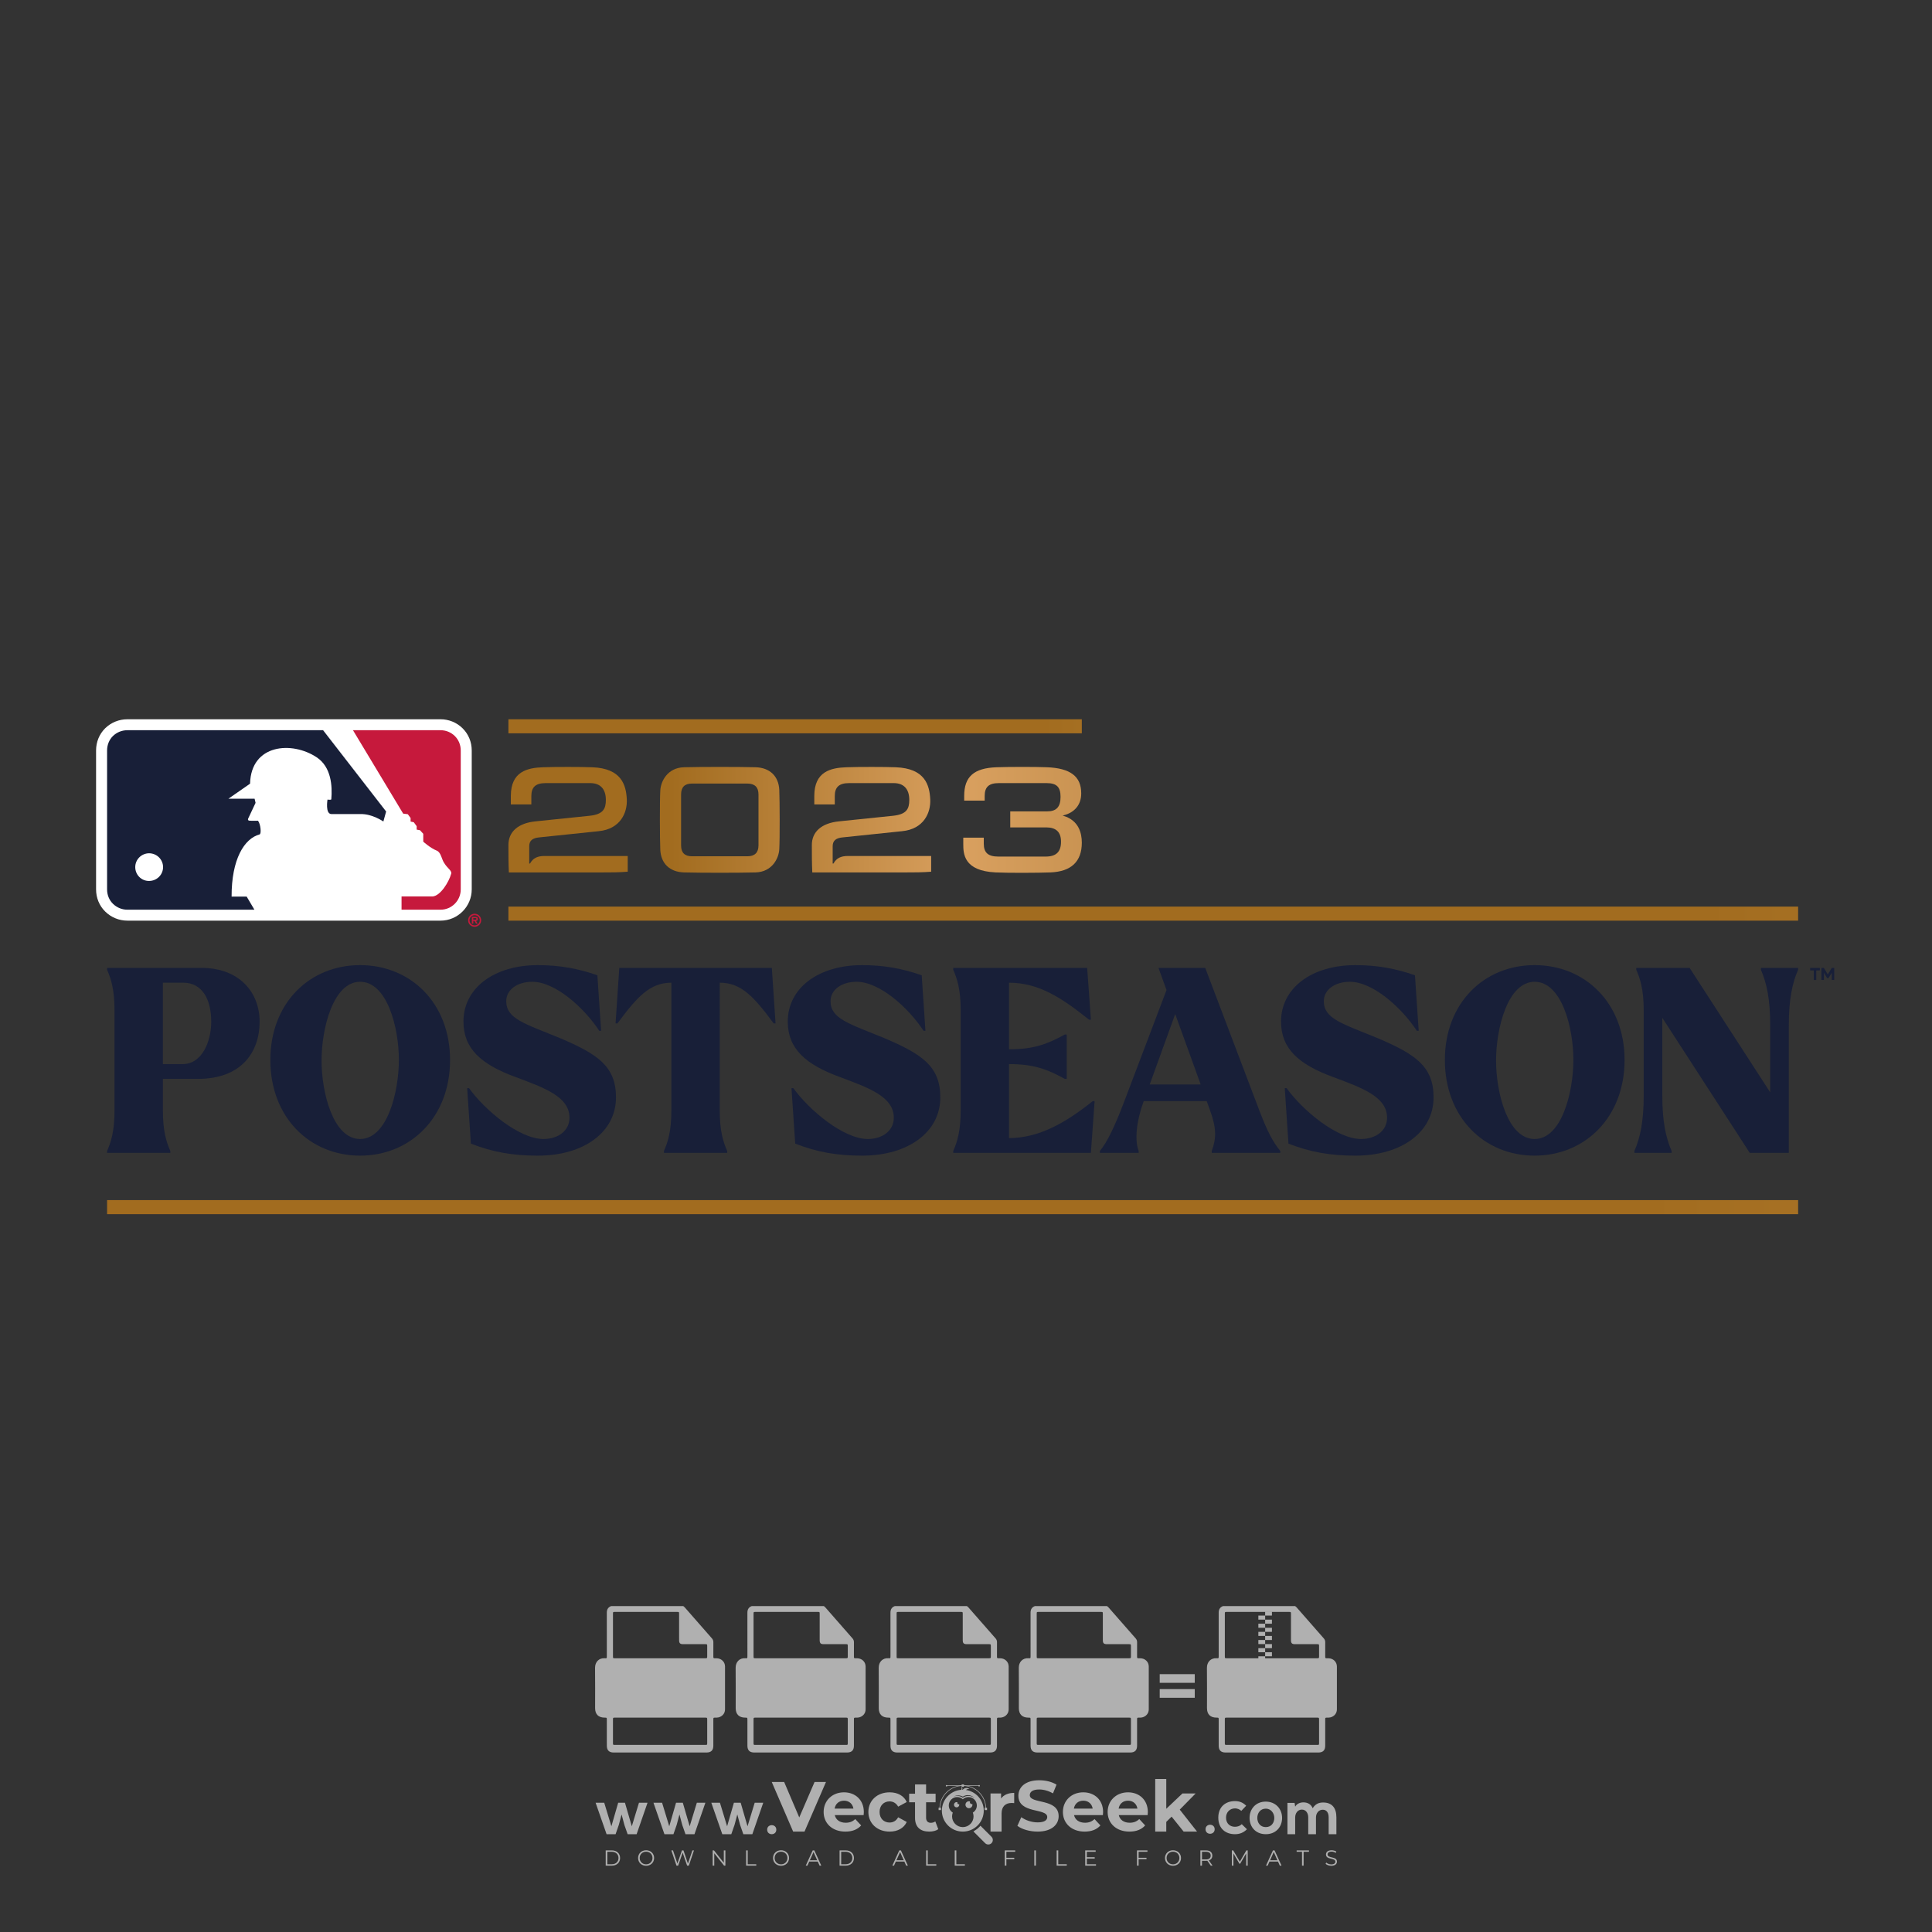 <?xml version="1.0" encoding="iso-8859-1"?>
<!-- Generator: Adobe Illustrator 27.0.0, SVG Export Plug-In . SVG Version: 6.00 Build 0)  -->
<svg version="1.1" id="Layer_1" xmlns="http://www.w3.org/2000/svg" xmlns:xlink="http://www.w3.org/1999/xlink" x="0px" y="0px"
	 viewBox="0 0 500 500" style="enable-background:new 0 0 500 500;" xml:space="preserve">
<rect x="0" y="0" width="500" height="500" fill="#333333" stroke="none"/>
<g id="watermark_1_">
	<g>
		<g id="watermark" style="opacity:0.61;">
			<g>
				<g>
					<g>
						<g>
							<polygon style="fill:#FFFFFF;" points="213.765,461.172 208.204,474.017 205.268,474.017 199.726,461.172 202.938,461.172 
								206.846,470.347 210.81,461.172 							"/>
						</g>
						<g>
							<path style="fill:#FFFFFF;" d="M223.507,469.741h-7.469c0.275,1.23,1.321,1.982,2.826,1.982c1.046,0,1.798-0.312,2.477-0.954
								l1.523,1.651c-0.917,1.046-2.294,1.597-4.074,1.597c-3.413,0-5.634-2.147-5.634-5.083c0-2.954,2.257-5.083,5.267-5.083
								c2.899,0,5.138,1.945,5.138,5.12C223.562,469.191,223.526,469.503,223.507,469.741 M216.002,468.071h4.863
								c-0.202-1.248-1.138-2.055-2.422-2.055C217.139,466.016,216.204,466.805,216.002,468.071"/>
						</g>
						<g>
							<path style="fill:#FFFFFF;" d="M224.735,468.934c0-2.973,2.294-5.083,5.505-5.083c2.074,0,3.707,0.899,4.423,2.514
								l-2.22,1.193c-0.532-0.936-1.321-1.358-2.221-1.358c-1.45,0-2.587,1.009-2.587,2.734c0,1.725,1.138,2.734,2.587,2.734
								c0.899,0,1.688-0.404,2.221-1.358l2.22,1.211c-0.716,1.578-2.349,2.495-4.423,2.495
								C227.029,474.017,224.735,471.907,224.735,468.934"/>
						</g>
						<g>
							<path style="fill:#FFFFFF;" d="M242.828,473.393c-0.587,0.422-1.45,0.624-2.331,0.624c-2.33,0-3.688-1.193-3.688-3.542
								v-4.055h-1.523v-2.202h1.523v-2.404h2.863v2.404h2.459v2.202h-2.459v4.019c0,0.844,0.458,1.303,1.229,1.303
								c0.422,0,0.844-0.128,1.156-0.367L242.828,473.393z"/>
						</g>
					</g>
					<g>
						<path style="fill:#FFFFFF;" d="M262.474,463.997v2.643c-0.238-0.018-0.422-0.037-0.642-0.037
							c-1.578,0-2.624,0.862-2.624,2.753v4.661h-2.863v-9.873h2.734v1.303C259.776,464.493,260.951,463.997,262.474,463.997"/>
					</g>
					<g>
						<path style="fill:#FFFFFF;" d="M263.299,472.53l1.009-2.239c1.083,0.789,2.697,1.339,4.239,1.339
							c1.762,0,2.477-0.587,2.477-1.376c0-2.404-7.469-0.752-7.469-5.524c0-2.184,1.762-4,5.413-4c1.615,0,3.267,0.385,4.459,1.138
							l-0.918,2.257c-1.193-0.679-2.422-1.009-3.56-1.009c-1.761,0-2.44,0.66-2.44,1.468c0,2.367,7.468,0.734,7.468,5.45
							c0,2.147-1.78,3.982-5.45,3.982C266.492,474.017,264.437,473.411,263.299,472.53"/>
					</g>
					<g>
						<path style="fill:#FFFFFF;" d="M285.428,469.741h-7.469c0.275,1.23,1.321,1.982,2.826,1.982c1.046,0,1.798-0.312,2.477-0.954
							l1.523,1.651c-0.918,1.046-2.294,1.597-4.074,1.597c-3.413,0-5.634-2.147-5.634-5.083c0-2.954,2.257-5.083,5.267-5.083
							c2.9,0,5.138,1.945,5.138,5.12C285.484,469.191,285.447,469.503,285.428,469.741 M277.923,468.071h4.863
							c-0.202-1.248-1.138-2.055-2.422-2.055C279.061,466.016,278.125,466.805,277.923,468.071"/>
					</g>
					<g>
						<path style="fill:#FFFFFF;" d="M297.007,469.741h-7.469c0.275,1.23,1.321,1.982,2.826,1.982c1.046,0,1.798-0.312,2.477-0.954
							l1.523,1.651c-0.918,1.046-2.294,1.597-4.074,1.597c-3.413,0-5.634-2.147-5.634-5.083c0-2.954,2.257-5.083,5.267-5.083
							c2.899,0,5.138,1.945,5.138,5.12C297.062,469.191,297.025,469.503,297.007,469.741 M289.501,468.071h4.863
							c-0.202-1.248-1.138-2.055-2.422-2.055C290.639,466.016,289.703,466.805,289.501,468.071"/>
					</g>
					<g>
						<polygon style="fill:#FFFFFF;" points="303.208,470.145 301.831,471.503 301.831,474.017 298.969,474.017 298.969,460.401 
							301.831,460.401 301.831,468.108 306.016,464.144 309.429,464.144 305.318,468.328 309.796,474.017 306.327,474.017 						"/>
					</g>
					<g>
						<path style="fill:#FFFFFF;" d="M256.601,475.359L256.601,475.359l-2.86-2.86c-0.435,0.508-0.953,0.943-1.534,1.284
							c-0.092,0.069-0.186,0.136-0.283,0.199l3.027,3.027c0.456,0.456,1.195,0.456,1.65,0
							C257.057,476.554,257.057,475.815,256.601,475.359"/>
					</g>
					<g>
						<path style="fill:#FFFFFF;" d="M249.984,463.244c0.221-0.173,0.495-0.281,0.797-0.281c0.042,0,0.083,0.002,0.124,0.006
							c-0.214-0.156-0.478-0.249-0.764-0.249c-0.395,0-0.744,0.18-0.981,0.458c-0.051,0-0.1,0.006-0.151,0.008
							c0.039-0.077,0.064-0.162,0.064-0.255c0-0.234-0.143-0.434-0.346-0.519c0.087,0.126,0.138,0.279,0.138,0.445
							c0,0.122-0.031,0.237-0.081,0.341c-2.811,0.201-5.03,2.539-5.03,5.4c0,2.993,2.426,5.42,5.42,5.42
							c2.993,0,5.42-2.426,5.42-5.42C254.595,465.879,252.593,463.635,249.984,463.244 M247.983,464.656
							c0.435,0,0.844,0.112,1.199,0.309c0.374-0.245,0.82-0.387,1.299-0.387c0.711,0,1.348,0.312,1.784,0.806
							c-0.435-0.379-1.004-0.61-1.627-0.61c-0.449,0-0.87,0.12-1.234,0.329c-0.079,0.046-0.156,0.096-0.229,0.15
							c-0.065-0.048-0.133-0.093-0.204-0.134c-0.369-0.219-0.8-0.344-1.26-0.344c-0.3,0-0.588,0.054-0.854,0.152
							C247.196,464.754,247.578,464.656,247.983,464.656 M251.772,469.098c0.115,0.305,0.181,0.634,0.181,0.979
							c0,1.534-1.244,2.777-2.778,2.777c-1.534,0-2.777-1.243-2.777-2.777c0-0.345,0.066-0.674,0.181-0.979
							c-0.62-0.382-1.035-1.064-1.035-1.846c0-1.197,0.971-2.168,2.168-2.168c0.565,0,1.078,0.218,1.463,0.572
							c0.386-0.354,0.899-0.572,1.464-0.572c1.197,0,2.168,0.971,2.168,2.168C252.807,468.034,252.392,468.716,251.772,469.098"/>
					</g>
					<g>
						<path style="fill:#FFFFFF;" d="M251.666,467.061c0,0.497-0.404,0.901-0.901,0.901c-0.497,0-0.901-0.404-0.901-0.901
							s0.404-0.901,0.901-0.901c0.101,0,0.197,0.017,0.287,0.047c-0.03,0.062-0.045,0.132-0.045,0.204
							c0,0.273,0.221,0.494,0.494,0.494c0.05,0,0.099-0.008,0.146-0.022C251.66,466.941,251.666,467,251.666,467.061"/>
					</g>
					<g>
						<path style="fill:#FFFFFF;" d="M248.255,467.061c0,0.376-0.305,0.681-0.681,0.681c-0.376,0-0.681-0.305-0.681-0.681
							s0.305-0.681,0.681-0.681c0.076,0,0.149,0.013,0.217,0.035c-0.023,0.047-0.034,0.1-0.034,0.155
							c0,0.206,0.167,0.374,0.374,0.374c0.038,0,0.075-0.006,0.11-0.017C248.25,466.97,248.255,467.015,248.255,467.061"/>
					</g>
					<g>
						<g>
							<g>
								<rect x="242.908" y="467.83" style="fill:#FFFFFF;" width="0.616" height="0.616"/>
							</g>
							<g>
								<rect x="254.827" y="467.83" style="fill:#FFFFFF;" width="0.616" height="0.616"/>
							</g>
							<g>
								<path style="fill:#FFFFFF;" d="M255.205,468.082h-0.14c0-3.248-2.642-5.89-5.89-5.89c-3.248,0-5.89,2.642-5.89,5.89h-0.14
									c0-1.611,0.627-3.125,1.766-4.264c1.139-1.139,2.653-1.766,4.264-1.766c1.611,0,3.125,0.627,4.264,1.766
									C254.578,464.957,255.205,466.471,255.205,468.082"/>
							</g>
						</g>
						<g>
							<rect x="248.868" y="461.814" style="fill:#FFFFFF;" width="0.616" height="0.616"/>
						</g>
						<g>
							<rect x="244.95" y="462.052" style="fill:#FFFFFF;" width="8.45" height="0.14"/>
						</g>
						<g>
							<path style="fill:#FFFFFF;" d="M245.174,462.15c0,0.108-0.088,0.196-0.196,0.196c-0.108,0-0.196-0.088-0.196-0.196
								c0-0.108,0.088-0.196,0.196-0.196C245.086,461.954,245.174,462.042,245.174,462.15"/>
						</g>
						<g>
							<path style="fill:#FFFFFF;" d="M253.596,462.15c0,0.108-0.088,0.196-0.196,0.196c-0.108,0-0.196-0.088-0.196-0.196
								c0-0.108,0.088-0.196,0.196-0.196C253.509,461.954,253.596,462.042,253.596,462.15"/>
						</g>
					</g>
				</g>
				<g>
					<path style="fill:#FFFFFF;" d="M314.356,473.409c0,1.559-2.364,1.559-2.364,0C311.993,471.851,314.356,471.851,314.356,473.409
						z"/>
				</g>
				<g>
					<g>
						<g>
							<path style="fill:#FFFFFF;" d="M161.739,466.549l1.772,6.088l1.855-6.088h2.215l-2.823,8.14h-2.33l-0.837-2.396l-0.722-2.708
								l-0.722,2.708l-0.837,2.396h-2.33l-2.839-8.14h2.231l1.855,6.088l1.756-6.088H161.739z"/>
						</g>
						<g>
							<path style="fill:#FFFFFF;" d="M176.713,466.549l1.772,6.088l1.855-6.088h2.215l-2.823,8.14h-2.33l-0.837-2.396l-0.722-2.708
								l-0.722,2.708l-0.837,2.396h-2.33l-2.839-8.14h2.231l1.855,6.088l1.756-6.088H176.713z"/>
						</g>
						<g>
							<path style="fill:#FFFFFF;" d="M191.687,466.549l1.772,6.088l1.855-6.088h2.215l-2.823,8.14h-2.33l-0.837-2.396l-0.722-2.708
								l-0.722,2.708l-0.837,2.396h-2.33l-2.839-8.14h2.231l1.855,6.088l1.756-6.088H191.687z"/>
						</g>
					</g>
					<g>
						<path style="fill:#FFFFFF;" d="M200.908,473.52c0,1.559-2.364,1.559-2.364,0C198.545,471.962,200.908,471.962,200.908,473.52z
							"/>
					</g>
					<g>
						<path style="fill:#FFFFFF;" d="M322.71,473.409c-0.935,0.919-1.919,1.28-3.117,1.28c-2.346,0-4.3-1.411-4.3-4.282
							s1.953-4.284,4.3-4.284c1.149,0,2.035,0.329,2.921,1.199l-1.264,1.329c-0.476-0.428-1.066-0.64-1.623-0.64
							c-1.346,0-2.33,0.985-2.33,2.396c0,1.542,1.05,2.362,2.297,2.362c0.64,0,1.28-0.18,1.772-0.672L322.71,473.409z"/>
					</g>
					<g>
						<path style="fill:#FFFFFF;" d="M331.805,470.472c0,2.33-1.591,4.217-4.217,4.217c-2.626,0-4.201-1.887-4.201-4.217
							c0-2.314,1.609-4.217,4.185-4.217C330.149,466.255,331.805,468.158,331.805,470.472z M325.389,470.472
							c0,1.231,0.739,2.38,2.199,2.38c1.46,0,2.199-1.149,2.199-2.38c0-1.215-0.854-2.396-2.199-2.396
							C326.144,468.077,325.389,469.258,325.389,470.472z"/>
					</g>
					<g>
						<path style="fill:#FFFFFF;" d="M338.572,474.689v-4.332c0-1.068-0.559-2.035-1.658-2.035c-1.082,0-1.722,0.967-1.722,2.035
							v4.332h-2.003v-8.107h1.855l0.148,0.985c0.426-0.82,1.362-1.116,2.133-1.116c0.969,0,1.937,0.394,2.396,1.51
							c0.723-1.149,1.658-1.478,2.708-1.478c2.297,0,3.43,1.412,3.43,3.84v4.365h-2.003v-4.365c0-1.066-0.442-1.97-1.526-1.97
							c-1.082,0-1.756,0.935-1.756,2.003v4.332H338.572z"/>
					</g>
				</g>
			</g>
		</g>
		<g style="opacity:0.61;">
			<g>
				<g>
					<path style="fill:#FFFFFF;" d="M345.988,431.299c-0.006-1.224-0.959-2.121-2.189-2.14c-0.924-0.014-0.832,0.12-0.834-0.867
						c-0.003-1.097-0.007-2.194,0.003-3.292c0.003-0.379-0.112-0.691-0.362-0.976c-2.342-2.668-4.678-5.342-7.019-8.011
						c-0.12-0.137-0.275-0.244-0.414-0.366c-6.214,0-12.427,0-18.641,0c-0.794,0.293-1.14,0.868-1.138,1.709
						c0.01,3.748,0.004,7.496,0.004,11.243c0,0.556-0.003,0.589-0.55,0.551c-1.497-0.102-2.516,0.986-2.497,2.492
						c0.044,3.476,0.013,6.953,0.014,10.429c0.001,1.58,0.867,2.443,2.45,2.449c0.582,0.002,0.582,0.002,0.582,0.6
						c0,2.219-0.001,4.438,0.001,6.657c0.001,1.192,0.58,1.771,1.768,1.771c8.013,0.001,16.027,0.001,24.04,0
						c1.168,0,1.755-0.583,1.757-1.745c0.002-2.256,0-4.512,0.001-6.768c0-0.512,0.002-0.511,0.52-0.515
						c0.271-0.002,0.541,0.008,0.809-0.058c0.996-0.246,1.69-1.044,1.694-2.069C346.003,438.696,346.005,434.997,345.988,431.299z
						 M317.537,417.162c5.337,0,10.674,0,16.01,0c0.548,0,0.554,0.007,0.554,0.561c0.001,2.243-0.001,4.486,0.001,6.73
						c0.001,0.811,0.249,1.059,1.06,1.059c1.91,0.001,3.821,0,5.731,0.001c0.458,0,0.479,0.021,0.481,0.483
						c0.003,0.887,0.002,1.775,0,2.662c-0.001,0.477-0.024,0.498-0.504,0.499c-3.895,0.001-7.79,0-11.684,0
						c-3.882,0-7.765,0-11.647,0c-0.55,0-0.552-0.001-0.552-0.561c-0.001-3.624-0.001-7.247,0-10.871
						C316.987,417.166,316.991,417.162,317.537,417.162z M340.822,451.579c-3.883,0.001-7.766,0-11.65,0c-3.871,0-7.742,0-11.613,0
						c-0.572,0-0.574-0.002-0.574-0.579c-0.001-1.997-0.001-3.994,0.001-5.991c0-0.464,0.023-0.486,0.478-0.487
						c7.803-0.001,15.607-0.001,23.41,0c0.478,0,0.499,0.02,0.499,0.503c0.002,1.997,0.001,3.994,0,5.991
						C341.375,451.574,341.37,451.579,340.822,451.579z"/>
				</g>
				<g>
					<g>
						<rect x="327.418" y="417.053" style="fill:#FFFFFF;" width="1.757" height="1.054"/>
					</g>
					<g>
						<rect x="325.662" y="418.107" style="fill:#FFFFFF;" width="1.757" height="1.054"/>
					</g>
					<g>
						<rect x="327.418" y="419.161" style="fill:#FFFFFF;" width="1.757" height="1.054"/>
					</g>
					<g>
						<rect x="325.662" y="420.215" style="fill:#FFFFFF;" width="1.757" height="1.054"/>
					</g>
					<g>
						<rect x="327.418" y="421.269" style="fill:#FFFFFF;" width="1.757" height="1.054"/>
					</g>
					<g>
						<rect x="325.662" y="422.323" style="fill:#FFFFFF;" width="1.757" height="1.054"/>
					</g>
					<g>
						<rect x="327.418" y="423.378" style="fill:#FFFFFF;" width="1.757" height="1.054"/>
					</g>
					<g>
						<rect x="325.662" y="424.432" style="fill:#FFFFFF;" width="1.757" height="1.054"/>
					</g>
					<g>
						<rect x="327.418" y="425.486" style="fill:#FFFFFF;" width="1.757" height="1.054"/>
					</g>
					<g>
						<rect x="325.662" y="426.54" style="fill:#FFFFFF;" width="1.757" height="1.054"/>
					</g>
					<g>
						<rect x="327.418" y="427.594" style="fill:#FFFFFF;" width="1.757" height="1.054"/>
					</g>
					<g>
						<rect x="325.662" y="428.648" style="fill:#FFFFFF;" width="1.757" height="1.054"/>
					</g>
				</g>
			</g>
			<g>
				<path style="fill:#FFFFFF;" d="M187.637,431.299c-0.006-1.224-0.959-2.121-2.189-2.14c-0.924-0.014-0.832,0.12-0.834-0.867
					c-0.003-1.097-0.007-2.194,0.003-3.292c0.003-0.379-0.112-0.691-0.362-0.976c-2.342-2.668-4.678-5.342-7.019-8.011
					c-0.12-0.137-0.275-0.244-0.414-0.366c-6.214,0-12.427,0-18.641,0c-0.794,0.293-1.14,0.868-1.138,1.709
					c0.01,3.748,0.004,7.496,0.004,11.243c0,0.556-0.003,0.589-0.55,0.551c-1.497-0.102-2.516,0.986-2.497,2.492
					c0.044,3.476,0.013,6.953,0.014,10.429c0.001,1.58,0.867,2.443,2.45,2.449c0.582,0.002,0.582,0.002,0.582,0.6
					c0,2.219-0.001,4.438,0.001,6.657c0.001,1.192,0.58,1.771,1.768,1.771c8.013,0.001,16.027,0.001,24.04,0
					c1.168,0,1.755-0.583,1.757-1.745c0.002-2.256,0-4.512,0.001-6.768c0-0.512,0.002-0.511,0.52-0.515
					c0.271-0.002,0.541,0.008,0.809-0.058c0.996-0.246,1.69-1.044,1.694-2.069C187.652,438.696,187.655,434.997,187.637,431.299z
					 M159.187,417.162c5.337,0,10.674,0,16.01,0c0.548,0,0.554,0.007,0.554,0.561c0.001,2.243-0.001,4.486,0.001,6.73
					c0.001,0.811,0.249,1.059,1.06,1.059c1.91,0.001,3.821,0,5.731,0.001c0.458,0,0.479,0.021,0.481,0.483
					c0.003,0.887,0.002,1.775,0,2.662c-0.001,0.477-0.024,0.498-0.504,0.499c-3.895,0.001-7.79,0-11.684,0
					c-3.882,0-7.765,0-11.647,0c-0.55,0-0.552-0.001-0.552-0.561c-0.001-3.624-0.001-7.247,0-10.871
					C158.636,417.166,158.64,417.162,159.187,417.162z M182.472,451.579c-3.883,0.001-7.766,0-11.65,0c-3.871,0-7.742,0-11.613,0
					c-0.572,0-0.574-0.002-0.574-0.579c-0.001-1.997-0.001-3.994,0.001-5.991c0-0.464,0.023-0.486,0.478-0.487
					c7.803-0.001,15.607-0.001,23.41,0c0.478,0,0.499,0.02,0.499,0.503c0.002,1.997,0.001,3.994,0,5.991
					C183.024,451.574,183.019,451.579,182.472,451.579z"/>
			</g>
			<g>
				<path style="fill:#FFFFFF;" d="M159.779,440.669v-7.897h2.779c0.375,0,0.726,0.061,1.053,0.182
					c0.327,0.121,0.612,0.292,0.855,0.513c0.242,0.221,0.434,0.483,0.573,0.789c0.14,0.305,0.21,0.642,0.21,1.009
					c0,0.375-0.07,0.715-0.21,1.02c-0.14,0.305-0.331,0.568-0.573,0.789c-0.243,0.221-0.528,0.392-0.855,0.513
					c-0.327,0.121-0.678,0.182-1.053,0.182h-1.29v2.901H159.779z M162.58,436.356c0.39,0,0.684-0.111,0.882-0.331
					c0.199-0.22,0.298-0.474,0.298-0.761c0-0.14-0.024-0.276-0.072-0.408c-0.048-0.132-0.121-0.248-0.221-0.347
					c-0.099-0.099-0.223-0.178-0.37-0.237c-0.147-0.059-0.32-0.089-0.518-0.089h-1.312v2.173H162.58z"/>
				<path style="fill:#FFFFFF;" d="M166.308,432.771h1.731l3.177,5.294h0.088l-0.088-1.522v-3.772h1.478v7.897h-1.566l-3.353-5.592
					h-0.088l0.088,1.522v4.07h-1.467V432.771z"/>
				<path style="fill:#FFFFFF;" d="M177.922,436.334h3.872c0.022,0.089,0.04,0.195,0.055,0.32c0.014,0.125,0.022,0.25,0.022,0.375
					c0,0.507-0.077,0.985-0.231,1.434c-0.154,0.449-0.397,0.849-0.728,1.202c-0.353,0.375-0.776,0.666-1.268,0.871
					c-0.493,0.206-1.055,0.309-1.688,0.309c-0.574,0-1.114-0.103-1.622-0.309c-0.507-0.206-0.948-0.492-1.323-0.86
					c-0.375-0.367-0.673-0.803-0.894-1.307c-0.221-0.504-0.331-1.053-0.331-1.649c0-0.595,0.11-1.145,0.331-1.649
					c0.221-0.504,0.518-0.939,0.894-1.307c0.375-0.367,0.816-0.654,1.323-0.86c0.507-0.206,1.048-0.309,1.622-0.309
					c0.64,0,1.211,0.11,1.715,0.331c0.504,0.221,0.935,0.526,1.296,0.915l-1.025,1.004c-0.258-0.272-0.544-0.48-0.861-0.623
					c-0.316-0.143-0.695-0.215-1.136-0.215c-0.361,0-0.703,0.065-1.026,0.193c-0.324,0.129-0.607,0.311-0.85,0.546
					c-0.242,0.235-0.436,0.52-0.579,0.855c-0.143,0.335-0.215,0.708-0.215,1.119c0,0.412,0.072,0.785,0.215,1.12
					c0.143,0.335,0.338,0.62,0.584,0.855c0.246,0.235,0.531,0.418,0.855,0.546c0.323,0.129,0.669,0.193,1.037,0.193
					c0.419,0,0.773-0.061,1.064-0.182c0.29-0.121,0.538-0.278,0.744-0.469c0.148-0.132,0.275-0.3,0.381-0.502
					c0.106-0.202,0.189-0.428,0.248-0.678h-2.482V436.334z"/>
			</g>
			<g>
				<path style="fill:#FFFFFF;" d="M224.019,431.299c-0.006-1.224-0.959-2.121-2.189-2.14c-0.924-0.014-0.832,0.12-0.834-0.867
					c-0.003-1.097-0.007-2.194,0.003-3.292c0.003-0.379-0.112-0.691-0.362-0.976c-2.342-2.668-4.678-5.342-7.019-8.011
					c-0.12-0.137-0.275-0.244-0.414-0.366c-6.214,0-12.427,0-18.641,0c-0.794,0.293-1.14,0.868-1.138,1.709
					c0.01,3.748,0.004,7.496,0.004,11.243c0,0.556-0.003,0.589-0.55,0.551c-1.497-0.102-2.516,0.986-2.497,2.492
					c0.044,3.476,0.013,6.953,0.014,10.429c0.001,1.58,0.867,2.443,2.45,2.449c0.582,0.002,0.582,0.002,0.582,0.6
					c0,2.219-0.001,4.438,0.001,6.657c0.001,1.192,0.58,1.771,1.768,1.771c8.013,0.001,16.027,0.001,24.04,0
					c1.168,0,1.755-0.583,1.757-1.745c0.002-2.256,0-4.512,0.001-6.768c0-0.512,0.002-0.511,0.52-0.515
					c0.271-0.002,0.541,0.008,0.809-0.058c0.997-0.246,1.69-1.044,1.694-2.069C224.034,438.696,224.036,434.997,224.019,431.299z
					 M195.568,417.162c5.337,0,10.674,0,16.01,0c0.548,0,0.554,0.007,0.554,0.561c0.001,2.243-0.001,4.486,0.001,6.73
					c0.001,0.811,0.249,1.059,1.06,1.059c1.91,0.001,3.821,0,5.731,0.001c0.458,0,0.479,0.021,0.481,0.483
					c0.003,0.887,0.002,1.775,0,2.662c-0.001,0.477-0.024,0.498-0.504,0.499c-3.895,0.001-7.79,0-11.684,0
					c-3.882,0-7.765,0-11.647,0c-0.55,0-0.552-0.001-0.552-0.561c-0.001-3.624-0.001-7.247,0-10.871
					C195.018,417.166,195.022,417.162,195.568,417.162z M218.854,451.579c-3.883,0.001-7.766,0-11.65,0c-3.871,0-7.742,0-11.613,0
					c-0.572,0-0.574-0.002-0.574-0.579c-0.001-1.997-0.001-3.994,0.001-5.991c0-0.464,0.023-0.486,0.478-0.487
					c7.803-0.001,15.607-0.001,23.41,0c0.478,0,0.499,0.02,0.499,0.503c0.002,1.997,0.001,3.994,0,5.991
					C219.406,451.574,219.401,451.579,218.854,451.579z"/>
			</g>
			<g>
				<path style="fill:#FFFFFF;" d="M205.111,432.771h1.699l2.967,7.897h-1.644l-0.651-1.886h-3.044l-0.651,1.886h-1.643
					L205.111,432.771z M206.997,437.415l-0.706-1.974l-0.287-0.96h-0.088l-0.287,0.96l-0.706,1.974H206.997z"/>
				<path style="fill:#FFFFFF;" d="M211.331,434.536c-0.125,0-0.245-0.024-0.359-0.072c-0.114-0.048-0.213-0.114-0.298-0.199
					c-0.084-0.084-0.151-0.182-0.198-0.292c-0.048-0.11-0.072-0.232-0.072-0.364s0.024-0.254,0.072-0.364
					c0.048-0.11,0.114-0.208,0.198-0.292c0.084-0.084,0.184-0.151,0.298-0.198c0.114-0.048,0.233-0.072,0.359-0.072
					c0.257,0,0.478,0.09,0.662,0.27c0.184,0.181,0.276,0.399,0.276,0.656s-0.092,0.476-0.276,0.656
					C211.809,434.446,211.589,434.536,211.331,434.536z M210.615,440.669v-5.404h1.445v5.404H210.615z"/>
			</g>
			<g>
				<path style="fill:#FFFFFF;" d="M261.044,431.299c-0.006-1.224-0.959-2.121-2.189-2.14c-0.924-0.014-0.832,0.12-0.834-0.867
					c-0.003-1.097-0.007-2.194,0.003-3.292c0.003-0.379-0.112-0.691-0.362-0.976c-2.342-2.668-4.678-5.342-7.019-8.011
					c-0.12-0.137-0.275-0.244-0.414-0.366c-6.214,0-12.427,0-18.641,0c-0.794,0.293-1.14,0.868-1.138,1.709
					c0.01,3.748,0.004,7.496,0.004,11.243c0,0.556-0.003,0.589-0.55,0.551c-1.497-0.102-2.516,0.986-2.497,2.492
					c0.044,3.476,0.013,6.953,0.014,10.429c0.001,1.58,0.867,2.443,2.45,2.449c0.582,0.002,0.582,0.002,0.582,0.6
					c0,2.219-0.001,4.438,0.001,6.657c0.001,1.192,0.58,1.771,1.768,1.771c8.013,0.001,16.027,0.001,24.04,0
					c1.168,0,1.755-0.583,1.757-1.745c0.002-2.256,0-4.512,0.001-6.768c0-0.512,0.002-0.511,0.52-0.515
					c0.271-0.002,0.541,0.008,0.809-0.058c0.996-0.246,1.69-1.044,1.694-2.069C261.059,438.696,261.061,434.997,261.044,431.299z
					 M232.593,417.162c5.337,0,10.674,0,16.01,0c0.548,0,0.554,0.007,0.554,0.561c0.001,2.243-0.001,4.486,0.001,6.73
					c0.001,0.811,0.249,1.059,1.06,1.059c1.91,0.001,3.821,0,5.731,0.001c0.458,0,0.479,0.021,0.481,0.483
					c0.003,0.887,0.002,1.775,0,2.662c-0.001,0.477-0.024,0.498-0.504,0.499c-3.895,0.001-7.79,0-11.684,0
					c-3.882,0-7.765,0-11.647,0c-0.55,0-0.552-0.001-0.552-0.561c-0.001-3.624-0.001-7.247,0-10.871
					C232.042,417.166,232.047,417.162,232.593,417.162z M255.878,451.579c-3.883,0.001-7.766,0-11.65,0c-3.871,0-7.742,0-11.613,0
					c-0.572,0-0.574-0.002-0.574-0.579c-0.001-1.997-0.001-3.994,0.001-5.991c0-0.464,0.023-0.486,0.478-0.487
					c7.803-0.001,15.607-0.001,23.41,0c0.478,0,0.499,0.02,0.499,0.503c0.002,1.997,0.001,3.994,0,5.991
					C256.431,451.574,256.426,451.579,255.878,451.579z"/>
			</g>
			<g>
				<path style="fill:#FFFFFF;" d="M236.361,440.845c-0.338,0-0.662-0.048-0.971-0.143c-0.309-0.095-0.592-0.239-0.849-0.43
					c-0.257-0.191-0.481-0.425-0.673-0.7c-0.191-0.276-0.342-0.597-0.452-0.965l1.401-0.551c0.103,0.397,0.283,0.726,0.54,0.987
					c0.257,0.261,0.596,0.392,1.015,0.392c0.154,0,0.303-0.02,0.447-0.061c0.143-0.04,0.272-0.099,0.386-0.176
					s0.204-0.175,0.27-0.292c0.066-0.118,0.099-0.254,0.099-0.408c0-0.147-0.026-0.279-0.077-0.397
					c-0.051-0.117-0.138-0.227-0.259-0.331c-0.121-0.103-0.28-0.202-0.475-0.298c-0.195-0.095-0.435-0.195-0.722-0.298l-0.485-0.176
					c-0.213-0.073-0.429-0.173-0.645-0.298c-0.217-0.125-0.413-0.276-0.59-0.452c-0.177-0.176-0.322-0.384-0.436-0.623
					c-0.114-0.239-0.171-0.509-0.171-0.81c0-0.309,0.06-0.597,0.182-0.866c0.121-0.268,0.294-0.503,0.518-0.706
					c0.224-0.202,0.492-0.36,0.805-0.474s0.66-0.171,1.042-0.171c0.397,0,0.74,0.053,1.031,0.16
					c0.291,0.107,0.537,0.243,0.739,0.408c0.202,0.165,0.366,0.348,0.491,0.546c0.125,0.199,0.217,0.386,0.276,0.563l-1.312,0.551
					c-0.074-0.221-0.208-0.419-0.402-0.596c-0.195-0.176-0.462-0.265-0.8-0.265c-0.324,0-0.592,0.075-0.805,0.226
					c-0.213,0.151-0.32,0.348-0.32,0.59c0,0.235,0.103,0.436,0.309,0.601c0.206,0.165,0.533,0.325,0.982,0.48l0.497,0.165
					c0.316,0.111,0.605,0.237,0.866,0.381c0.261,0.143,0.485,0.314,0.673,0.513c0.187,0.199,0.331,0.425,0.43,0.678
					c0.1,0.254,0.149,0.546,0.149,0.877c0,0.412-0.083,0.767-0.248,1.064c-0.165,0.298-0.377,0.542-0.634,0.734
					c-0.258,0.191-0.548,0.335-0.872,0.43C236.986,440.797,236.67,440.845,236.361,440.845z"/>
				<path style="fill:#FFFFFF;" d="M239.516,432.771h1.61l1.633,4.754l0.287,1.015h0.088l0.309-1.015l1.699-4.754h1.61l-2.879,7.897
					h-1.566L239.516,432.771z"/>
				<path style="fill:#FFFFFF;" d="M251.097,436.334h3.871c0.022,0.089,0.04,0.195,0.055,0.32c0.015,0.125,0.023,0.25,0.023,0.375
					c0,0.507-0.078,0.985-0.232,1.434c-0.154,0.449-0.397,0.849-0.728,1.202c-0.353,0.375-0.775,0.666-1.268,0.871
					c-0.493,0.206-1.055,0.309-1.688,0.309c-0.574,0-1.114-0.103-1.621-0.309c-0.507-0.206-0.949-0.492-1.324-0.86
					c-0.375-0.367-0.673-0.803-0.894-1.307c-0.22-0.504-0.331-1.053-0.331-1.649c0-0.595,0.11-1.145,0.331-1.649
					c0.221-0.504,0.518-0.939,0.894-1.307c0.375-0.367,0.816-0.654,1.324-0.86c0.507-0.206,1.047-0.309,1.621-0.309
					c0.64,0,1.211,0.11,1.715,0.331c0.504,0.221,0.936,0.526,1.296,0.915l-1.026,1.004c-0.257-0.272-0.544-0.48-0.861-0.623
					c-0.316-0.143-0.694-0.215-1.136-0.215c-0.36,0-0.702,0.065-1.026,0.193c-0.323,0.129-0.607,0.311-0.849,0.546
					c-0.243,0.235-0.436,0.52-0.579,0.855c-0.143,0.335-0.215,0.708-0.215,1.119c0,0.412,0.072,0.785,0.215,1.12
					c0.143,0.335,0.338,0.62,0.585,0.855c0.246,0.235,0.531,0.418,0.854,0.546c0.324,0.129,0.669,0.193,1.037,0.193
					c0.419,0,0.774-0.061,1.064-0.182c0.29-0.121,0.539-0.278,0.745-0.469c0.147-0.132,0.274-0.3,0.38-0.502
					c0.107-0.202,0.189-0.428,0.248-0.678h-2.482V436.334z"/>
			</g>
			<g>
				<path style="fill:#FFFFFF;" d="M297.3,431.299c-0.006-1.224-0.959-2.121-2.189-2.14c-0.924-0.014-0.832,0.12-0.834-0.867
					c-0.003-1.097-0.007-2.194,0.003-3.292c0.003-0.379-0.112-0.691-0.362-0.976c-2.342-2.668-4.678-5.342-7.019-8.011
					c-0.12-0.137-0.275-0.244-0.414-0.366c-6.214,0-12.427,0-18.641,0c-0.794,0.293-1.14,0.868-1.138,1.709
					c0.01,3.748,0.004,7.496,0.004,11.243c0,0.556-0.003,0.589-0.55,0.551c-1.497-0.102-2.516,0.986-2.497,2.492
					c0.044,3.476,0.013,6.953,0.014,10.429c0.001,1.58,0.867,2.443,2.45,2.449c0.582,0.002,0.582,0.002,0.582,0.6
					c0,2.219-0.001,4.438,0.001,6.657c0.001,1.192,0.58,1.771,1.768,1.771c8.013,0.001,16.027,0.001,24.04,0
					c1.168,0,1.755-0.583,1.757-1.745c0.002-2.256,0-4.512,0.001-6.768c0-0.512,0.002-0.511,0.52-0.515
					c0.271-0.002,0.541,0.008,0.809-0.058c0.996-0.246,1.69-1.044,1.694-2.069C297.315,438.696,297.318,434.997,297.3,431.299z
					 M268.85,417.162c5.337,0,10.674,0,16.01,0c0.548,0,0.554,0.007,0.554,0.561c0.001,2.243-0.001,4.486,0.001,6.73
					c0.001,0.811,0.249,1.059,1.06,1.059c1.91,0.001,3.821,0,5.731,0.001c0.458,0,0.479,0.021,0.481,0.483
					c0.003,0.887,0.002,1.775,0,2.662c-0.001,0.477-0.024,0.498-0.504,0.499c-3.895,0.001-7.79,0-11.684,0
					c-3.882,0-7.765,0-11.647,0c-0.55,0-0.552-0.001-0.552-0.561c-0.001-3.624-0.001-7.247,0-10.871
					C268.299,417.166,268.303,417.162,268.85,417.162z M292.135,451.579c-3.883,0.001-7.766,0-11.65,0c-3.871,0-7.742,0-11.613,0
					c-0.572,0-0.574-0.002-0.574-0.579c-0.001-1.997-0.001-3.994,0.001-5.991c0-0.464,0.023-0.486,0.478-0.487
					c7.803-0.001,15.607-0.001,23.41,0c0.478,0,0.499,0.02,0.499,0.503c0.001,1.997,0.001,3.994,0,5.991
					C292.687,451.574,292.682,451.579,292.135,451.579z"/>
			</g>
			<g>
				<path style="fill:#FFFFFF;" d="M272.966,434.183v1.831h3.165v1.412h-3.165v1.831h3.518v1.412h-5.007v-7.897h5.007v1.412H272.966
					z"/>
				<path style="fill:#FFFFFF;" d="M277.852,440.669v-7.897h2.779c0.375,0,0.726,0.061,1.053,0.182
					c0.327,0.121,0.612,0.292,0.855,0.513c0.243,0.221,0.434,0.483,0.574,0.789c0.14,0.305,0.209,0.642,0.209,1.009
					c0,0.375-0.07,0.715-0.209,1.02c-0.14,0.305-0.331,0.568-0.574,0.789c-0.243,0.221-0.528,0.392-0.855,0.513
					c-0.327,0.121-0.678,0.182-1.053,0.182h-1.29v2.901H277.852z M280.653,436.356c0.389,0,0.684-0.111,0.882-0.331
					c0.199-0.22,0.298-0.474,0.298-0.761c0-0.14-0.024-0.276-0.072-0.408c-0.048-0.132-0.121-0.248-0.221-0.347
					c-0.099-0.099-0.222-0.178-0.37-0.237c-0.147-0.059-0.32-0.089-0.518-0.089h-1.312v2.173H280.653z"/>
				<path style="fill:#FFFFFF;" d="M286.797,440.845c-0.338,0-0.662-0.048-0.971-0.143c-0.309-0.095-0.592-0.239-0.849-0.43
					c-0.257-0.191-0.482-0.425-0.673-0.7c-0.191-0.276-0.342-0.597-0.452-0.965l1.401-0.551c0.103,0.397,0.283,0.726,0.541,0.987
					c0.257,0.261,0.595,0.392,1.015,0.392c0.154,0,0.303-0.02,0.447-0.061c0.143-0.04,0.272-0.099,0.386-0.176
					c0.114-0.077,0.204-0.175,0.27-0.292c0.066-0.118,0.1-0.254,0.1-0.408c0-0.147-0.026-0.279-0.077-0.397
					c-0.051-0.117-0.138-0.227-0.259-0.331c-0.121-0.103-0.279-0.202-0.474-0.298c-0.195-0.095-0.436-0.195-0.723-0.298
					l-0.485-0.176c-0.213-0.073-0.428-0.173-0.645-0.298c-0.217-0.125-0.414-0.276-0.59-0.452c-0.176-0.176-0.322-0.384-0.436-0.623
					c-0.114-0.239-0.171-0.509-0.171-0.81c0-0.309,0.061-0.597,0.182-0.866c0.121-0.268,0.294-0.503,0.518-0.706
					c0.224-0.202,0.493-0.36,0.805-0.474c0.312-0.114,0.66-0.171,1.042-0.171c0.397,0,0.741,0.053,1.031,0.16
					c0.29,0.107,0.537,0.243,0.739,0.408c0.202,0.165,0.365,0.348,0.491,0.546c0.125,0.199,0.217,0.386,0.276,0.563l-1.312,0.551
					c-0.074-0.221-0.208-0.419-0.403-0.596c-0.195-0.176-0.462-0.265-0.799-0.265c-0.324,0-0.592,0.075-0.805,0.226
					c-0.213,0.151-0.32,0.348-0.32,0.59c0,0.235,0.103,0.436,0.309,0.601c0.206,0.165,0.533,0.325,0.982,0.48l0.496,0.165
					c0.316,0.111,0.605,0.237,0.866,0.381c0.261,0.143,0.485,0.314,0.673,0.513c0.187,0.199,0.331,0.425,0.43,0.678
					c0.099,0.254,0.149,0.546,0.149,0.877c0,0.412-0.083,0.767-0.248,1.064c-0.165,0.298-0.377,0.542-0.634,0.734
					c-0.258,0.191-0.548,0.335-0.872,0.43C287.422,440.797,287.105,440.845,286.797,440.845z"/>
			</g>
			<g>
				<path style="fill:#FFFFFF;" d="M321.394,439.168l4.004-4.985h-3.827v-1.412h5.559v1.5l-3.96,4.985h4.004v1.412h-5.779V439.168z"
					/>
				<path style="fill:#FFFFFF;" d="M328.409,432.771h1.489v7.897h-1.489V432.771z"/>
				<path style="fill:#FFFFFF;" d="M331.486,440.669v-7.897h2.779c0.375,0,0.726,0.061,1.053,0.182
					c0.327,0.121,0.612,0.292,0.855,0.513s0.434,0.483,0.574,0.789c0.14,0.305,0.209,0.642,0.209,1.009
					c0,0.375-0.07,0.715-0.209,1.02c-0.14,0.305-0.331,0.568-0.574,0.789c-0.243,0.221-0.528,0.392-0.855,0.513
					c-0.327,0.121-0.678,0.182-1.053,0.182h-1.29v2.901H331.486z M334.288,436.356c0.389,0,0.684-0.111,0.882-0.331
					c0.199-0.22,0.298-0.474,0.298-0.761c0-0.14-0.024-0.276-0.072-0.408c-0.048-0.132-0.121-0.248-0.221-0.347
					c-0.099-0.099-0.222-0.178-0.37-0.237c-0.147-0.059-0.32-0.089-0.518-0.089h-1.312v2.173H334.288z"/>
			</g>
		</g>
		<g style="opacity:0.61;">
			<path style="fill:#FFFFFF;" d="M300.133,433.27h9.067v2.242h-9.067V433.27z M300.133,437.136h9.067v2.243h-9.067V437.136z"/>
		</g>
	</g>
	<g style="opacity:0.61;">
		<path style="fill:#FFFFFF;" d="M156.756,478.878h1.607c1.263,0,2.114,0.812,2.114,1.974c0,1.161-0.851,1.973-2.114,1.973h-1.607
			V478.878z M158.34,482.464c1.049,0,1.725-0.665,1.725-1.612c0-0.947-0.677-1.613-1.725-1.613h-1.167v3.225H158.34z"/>
		<path style="fill:#FFFFFF;" d="M165.139,480.851c0-1.15,0.879-2.007,2.075-2.007c1.184,0,2.069,0.851,2.069,2.007
			c0,1.156-0.885,2.007-2.069,2.007C166.019,482.858,165.139,482.002,165.139,480.851z M168.866,480.851
			c0-0.942-0.705-1.635-1.652-1.635c-0.953,0-1.663,0.693-1.663,1.635c0,0.941,0.71,1.635,1.663,1.635
			C168.162,482.486,168.866,481.793,168.866,480.851z"/>
		<path style="fill:#FFFFFF;" d="M179.596,478.878l-1.331,3.947h-0.44l-1.156-3.366l-1.161,3.366h-0.434l-1.331-3.947h0.429
			l1.139,3.394l1.178-3.394h0.389l1.161,3.411l1.156-3.411H179.596z"/>
		<path style="fill:#FFFFFF;" d="M187.731,478.878v3.947h-0.344l-2.537-3.202v3.202h-0.417v-3.947h0.344l2.543,3.203v-3.203H187.731
			z"/>
		<path style="fill:#FFFFFF;" d="M193.093,478.878h0.417v3.586h2.21v0.361h-2.627V478.878z"/>
		<path style="fill:#FFFFFF;" d="M200.061,480.851c0-1.15,0.879-2.007,2.075-2.007c1.184,0,2.069,0.851,2.069,2.007
			c0,1.156-0.885,2.007-2.069,2.007C200.941,482.858,200.061,482.002,200.061,480.851z M203.788,480.851
			c0-0.942-0.705-1.635-1.652-1.635c-0.953,0-1.663,0.693-1.663,1.635c0,0.941,0.71,1.635,1.663,1.635
			C203.083,482.486,203.788,481.793,203.788,480.851z"/>
		<path style="fill:#FFFFFF;" d="M211.636,481.77h-2.199l-0.474,1.054h-0.434l1.804-3.947h0.412l1.804,3.947h-0.44L211.636,481.77z
			 M211.484,481.432l-0.947-2.12l-0.947,2.12H211.484z"/>
		<path style="fill:#FFFFFF;" d="M217.28,478.878h1.607c1.263,0,2.114,0.812,2.114,1.974c0,1.161-0.851,1.973-2.114,1.973h-1.607
			V478.878z M218.864,482.464c1.049,0,1.725-0.665,1.725-1.612c0-0.947-0.677-1.613-1.725-1.613h-1.167v3.225H218.864z"/>
		<path style="fill:#FFFFFF;" d="M234.041,481.77h-2.199l-0.474,1.054h-0.434l1.804-3.947h0.412l1.804,3.947h-0.44L234.041,481.77z
			 M233.889,481.432l-0.947-2.12l-0.947,2.12H233.889z"/>
		<path style="fill:#FFFFFF;" d="M239.685,478.878h0.417v3.586h2.21v0.361h-2.627V478.878z"/>
		<path style="fill:#FFFFFF;" d="M247.082,478.878h0.417v3.586h2.21v0.361h-2.627V478.878z"/>
		<path style="fill:#FFFFFF;" d="M260.449,479.239v1.551h2.041v0.361h-2.041v1.675h-0.417v-3.947h2.706v0.361H260.449z"/>
		<path style="fill:#FFFFFF;" d="M267.678,478.878h0.417v3.947h-0.417V478.878z"/>
		<path style="fill:#FFFFFF;" d="M273.456,478.878h0.417v3.586h2.21v0.361h-2.627V478.878z"/>
		<path style="fill:#FFFFFF;" d="M283.644,482.464v0.361h-2.791v-3.947h2.706v0.361h-2.289v1.404h2.041v0.355h-2.041v1.466H283.644z
			"/>
		<path style="fill:#FFFFFF;" d="M294.672,479.239v1.551h2.041v0.361h-2.041v1.675h-0.417v-3.947h2.706v0.361H294.672z"/>
		<path style="fill:#FFFFFF;" d="M301.5,480.851c0-1.15,0.879-2.007,2.075-2.007c1.184,0,2.069,0.851,2.069,2.007
			c0,1.156-0.885,2.007-2.069,2.007C302.379,482.858,301.5,482.002,301.5,480.851z M305.226,480.851
			c0-0.942-0.705-1.635-1.652-1.635c-0.953,0-1.663,0.693-1.663,1.635c0,0.941,0.71,1.635,1.663,1.635
			C304.522,482.486,305.226,481.793,305.226,480.851z"/>
		<path style="fill:#FFFFFF;" d="M313.351,482.825l-0.902-1.269c-0.102,0.011-0.203,0.017-0.316,0.017h-1.06v1.252h-0.417v-3.947
			h1.477c1.004,0,1.613,0.507,1.613,1.353c0,0.62-0.327,1.054-0.902,1.24l0.964,1.353H313.351z M313.328,480.231
			c0-0.632-0.417-0.992-1.207-0.992h-1.048v1.979h1.048C312.911,481.218,313.328,480.851,313.328,480.231z"/>
		<path style="fill:#FFFFFF;" d="M322.907,478.878v3.947h-0.4v-3.158l-1.551,2.656h-0.197l-1.551-2.639v3.14h-0.4v-3.947h0.344
			l1.714,2.926l1.697-2.926H322.907z"/>
		<path style="fill:#FFFFFF;" d="M330.744,481.77h-2.199l-0.473,1.054h-0.434l1.804-3.947h0.411l1.804,3.947h-0.44L330.744,481.77z
			 M330.592,481.432l-0.947-2.12l-0.947,2.12H330.592z"/>
		<path style="fill:#FFFFFF;" d="M336.957,479.239h-1.387v-0.361h3.192v0.361h-1.387v3.586h-0.417V479.239z"/>
		<path style="fill:#FFFFFF;" d="M343.063,482.346l0.164-0.321c0.282,0.276,0.784,0.479,1.302,0.479c0.739,0,1.06-0.31,1.06-0.699
			c0-1.083-2.43-0.417-2.43-1.877c0-0.581,0.451-1.083,1.455-1.083c0.446,0,0.908,0.13,1.224,0.35l-0.141,0.333
			c-0.338-0.22-0.733-0.327-1.083-0.327c-0.722,0-1.043,0.321-1.043,0.716c0,1.083,2.43,0.429,2.43,1.866
			c0,0.581-0.462,1.077-1.472,1.077C343.937,482.858,343.356,482.65,343.063,482.346z"/>
	</g>
</g>
<g>
</g>
<g id="g18" transform="matrix(1.333,0,0,-1.333,-337.975,660.089)">
	<g id="g588" transform="matrix(1.241,0,0,1.234,-19.103,-229.17)">
		<g>
			<g id="g590">
				<g id="g596" transform="translate(290.267,586.832)">
					<path id="path598" style="fill:#FFFFFF;" d="M-1.656-112.993L-1.656-112.993l-48.98-0.001c-1.309,0-2.541-0.501-3.471-1.41
						c-0.926-0.922-1.429-2.159-1.429-3.496v-21.858c0-1.337,0.505-2.574,1.422-3.481c0.931-0.925,2.168-1.437,3.478-1.437
						l48.98-0.002c2.696,0,4.89,2.208,4.89,4.923v21.858c0,1.328-0.509,2.566-1.432,3.485
						C0.876-113.496-0.351-112.993-1.656-112.993"/>
				</g>
				<g id="g600" transform="translate(294.423,580.401)">
					<path id="path602" style="fill:#C6193C;" d="M-2.642-111.467c0,0.847-0.323,1.666-0.925,2.265
						c-0.605,0.598-1.409,0.919-2.245,0.919h-13.691l7.854-13.125l0.725-0.092l0.438-0.599v-0.56l0.497-0.102l0.452-0.624v-0.539
						l0.515-0.092l0.516-0.564v-1.236c0,0,1.11-1.018,2.092-1.404c0.696-0.268,0.769-1.368,1.188-1.966
						c0.521-0.86,1.239-1.205,1.086-1.689c-0.351-1.29-1.671-3.462-2.9-3.567h-4.862v-2.084h6.091c1.755,0,3.17,1.433,3.17,3.201
						L-2.642-111.467z"/>
				</g>
				<g id="g604" transform="translate(250.513,550.252)">
					<path id="path606" style="fill:#181F38;" d="M7.777-104.312H5.42c-0.021,5.88,1.985,9.134,4.37,9.779
						c0.326,0.06,0.169,1.667-0.245,2.155c0,0-1.156-0.018-1.398,0.015c-0.303,0.082-0.092,0.415-0.092,0.415l1.114,2.383
						l-0.151,0.652H4.921l3.386,2.365c0.158,6.245,6.56,6.731,10.42,4.15c2.291-1.519,2.47-4.527,2.291-6.608
						c-0.029-0.133-0.595-0.045-0.595-0.045s-0.39-2.28,0.628-2.28h4.505c1.837,0.072,3.606-1.168,3.606-1.168l0.433,1.573
						l-9.864,12.791h-30.613c-0.848,0-1.658-0.322-2.269-0.921c-0.599-0.597-0.911-1.418-0.911-2.264v-21.859
						c0-0.857,0.312-1.663,0.911-2.257c0.611-0.607,1.421-0.94,2.269-0.94H8.989C8.504-105.538,7.947-104.59,7.777-104.312"/>
				</g>
				<g id="g608" transform="translate(227.658,556.332)">
					<path id="path610" style="fill:#FFFFFF;" d="M13.201-105.755c0,1.189,0.953,2.162,2.157,2.178c1.215,0,2.195-0.979,2.195-2.178
						c0-1.204-0.98-2.177-2.195-2.177C14.153-107.94,13.201-106.96,13.201-105.755"/>
				</g>
			</g>
		</g>
	</g>
	<g id="g612" transform="matrix(1.241,0,0,1.234,-19.103,-229.17)">
		<g id="g614">
			<g id="g620">
				<g id="g622">
					
						<linearGradient id="path636_00000120560715816975192130000016079880093261016254_" gradientUnits="userSpaceOnUse" x1="69.369" y1="130.82" x2="70.132" y2="130.82" gradientTransform="matrix(706.906 0 0 -702.917 -48752.039 92428.031)">
						<stop  offset="0" style="stop-color:#A26C1F"/>
						<stop  offset="0.18" style="stop-color:#A26C1F"/>
						<stop  offset="0.472" style="stop-color:#F3C176"/>
						<stop  offset="0.995" style="stop-color:#976A27"/>
						<stop  offset="1" style="stop-color:#976A27"/>
					</linearGradient>
					<path id="path636" style="fill:url(#path636_00000120560715816975192130000016079880093261016254_);" d="M299.24,471.627
						h89.705v2.213H299.24V471.627z"/>
				</g>
			</g>
		</g>
	</g>
	<g id="g638" transform="matrix(1.241,0,0,1.234,-19.103,-229.17)">
		<g id="g640">
			<g id="g646">
				<g id="g648">
					
						<linearGradient id="path662_00000130605590849139280790000007129319385866795663_" gradientUnits="userSpaceOnUse" x1="69.255" y1="130.605" x2="70.018" y2="130.605" gradientTransform="matrix(1589.978 0 0 -1581.007 -109845.531 206930.953)">
						<stop  offset="0" style="stop-color:#A26C1F"/>
						<stop  offset="0.18" style="stop-color:#A26C1F"/>
						<stop  offset="0.472" style="stop-color:#F3C176"/>
						<stop  offset="0.995" style="stop-color:#976A27"/>
						<stop  offset="1" style="stop-color:#976A27"/>
					</linearGradient>
					<path id="path662" style="fill:url(#path662_00000130605590849139280790000007129319385866795663_);" d="M299.24,442.153
						h201.766v2.213H299.24V442.153z"/>
				</g>
			</g>
		</g>
	</g>
	<g id="g664" transform="matrix(1.241,0,0,1.234,-19.103,-229.17)">
		<g id="g666">
			<g id="g672">
				<g id="g674">
					
						<linearGradient id="path688_00000030448396689252343210000001111706273003562653_" gradientUnits="userSpaceOnUse" x1="69.243" y1="130.56" x2="70.005" y2="130.56" gradientTransform="matrix(2084.767 0 0 -2073.004 -144158.766 271048.469)">
						<stop  offset="0" style="stop-color:#A26C1F"/>
						<stop  offset="0.18" style="stop-color:#A26C1F"/>
						<stop  offset="0.472" style="stop-color:#F3C176"/>
						<stop  offset="0.995" style="stop-color:#976A27"/>
						<stop  offset="1" style="stop-color:#976A27"/>
					</linearGradient>
					<path id="path688" style="fill:url(#path688_00000030448396689252343210000001111706273003562653_);" d="M236.452,395.972
						h264.554v2.213H236.452V395.972z"/>
				</g>
			</g>
		</g>
	</g>
	<g id="g690" transform="matrix(1.241,0,0,1.234,-19.103,-229.17)">
		<g>
			<g id="g692">
				<g id="g698" transform="translate(297.392,545.481)">
					<path id="path700" style="fill:#C6193C;" d="M-3.347-103.18h-0.299v0.26h0.247c0.108,0,0.24,0,0.24-0.119
						C-3.158-103.153-3.221-103.18-3.347-103.18 M-2.934-103.058c0,0.286-0.172,0.327-0.416,0.327h-0.523v-1.065h0.227v0.423h0.182
						l0.247-0.423h0.251l-0.255,0.423C-3.038-103.359-2.934-103.255-2.934-103.058"/>
				</g>
				<g id="g702" transform="translate(297.267,544.312)">
					<path id="path704" style="fill:#C6193C;" d="M-3.317-102.903c-0.436,0-0.792,0.344-0.792,0.8c0,0.464,0.356,0.808,0.792,0.808
						c0.44,0,0.804-0.344,0.804-0.808C-2.513-102.559-2.877-102.903-3.317-102.903 M-3.317-101.069
						c-0.568,0-1.019-0.455-1.019-1.033c0-0.563,0.451-1.024,1.019-1.024c0.571,0,1.027,0.461,1.027,1.024
						C-2.29-101.525-2.746-101.069-3.317-101.069"/>
				</g>
			</g>
		</g>
	</g>
	<g id="g706" transform="matrix(1.241,0,0,1.234,-19.103,-229.17)">
		<g id="g708">
			<g id="g714">
				<g id="g716">
					
						<linearGradient id="path730_00000075850304821494796700000010544914080080812195_" gradientUnits="userSpaceOnUse" x1="69.87" y1="131.713" x2="70.632" y2="131.713" gradientTransform="matrix(205.497 0 0 -204.337 -14061.568 27371.963)">
						<stop  offset="0" style="stop-color:#A26C1F"/>
						<stop  offset="0.18" style="stop-color:#A26C1F"/>
						<stop  offset="0.472" style="stop-color:#D9A05F"/>
						<stop  offset="0.995" style="stop-color:#976A27"/>
						<stop  offset="1" style="stop-color:#976A27"/>
					</linearGradient>
					<path id="path730" style="fill:url(#path730_00000075850304821494796700000010544914080080812195_);" d="M326.708,466.288
						c-2.596-0.07-3.641-2.229-3.71-3.663l0,0c-0.097-1.786-0.072-7.549,0-9.317l0,0c0.101-2.167,1.487-3.501,3.71-3.566l0,0
						c2.773-0.072,8.426-0.072,11.197,0l0,0c2.595,0.072,3.64,2.229,3.71,3.662l0,0c0.095,1.749,0.069,7.598,0,9.318l0,0
						c-0.102,2.169-1.488,3.502-3.71,3.566l0,0c-1.316,0.035-3.357,0.053-5.599,0.053l0,0
						C330.065,466.341,328.024,466.323,326.708,466.288 M326.253,453.996v8.014c0,1.154,0.561,1.712,1.714,1.712l0,0h8.656
						c1.154,0,1.738-0.575,1.738-1.712l0,0v-8.014c0-1.138-0.584-1.715-1.738-1.715l0,0h-8.656
						C326.814,452.281,326.253,452.842,326.253,453.996"/>
				</g>
			</g>
		</g>
	</g>
	<g id="g732" transform="matrix(1.241,0,0,1.234,-19.103,-229.17)">
		<g id="g734">
			<g id="g740">
				<g id="g742">
					
						<linearGradient id="path756_00000119839080402914490640000017230897781635462052_" gradientUnits="userSpaceOnUse" x1="69.87" y1="131.713" x2="70.632" y2="131.713" gradientTransform="matrix(205.497 0 0 -204.337 -14061.565 27371.994)">
						<stop  offset="0" style="stop-color:#A26C1F"/>
						<stop  offset="0.18" style="stop-color:#A26C1F"/>
						<stop  offset="0.472" style="stop-color:#D9A05F"/>
						<stop  offset="0.995" style="stop-color:#976A27"/>
						<stop  offset="1" style="stop-color:#976A27"/>
					</linearGradient>
					<path id="path756" style="fill:url(#path756_00000119839080402914490640000017230897781635462052_);" d="M304.685,466.288
						c-2.505-0.079-5.066-0.677-5.066-4.516l0,0v-1.33h3.207v1.33c0,1.4,0.69,2.022,2.237,2.022l0,0h6.991
						c1.564,0,2.428-0.937,2.428-2.64l0,0c0-1.411-0.416-2.273-2.542-2.499l0,0l-8.465-0.879c-2.715-0.275-4.258-1.644-4.235-3.756
						l0,0c0-1.464,0-2.847,0.068-4.279l0,0h14.553c1.329,0,2.702,0,4.041,0.114l0,0v2.473h-13.028c-1.111,0-1.802-0.359-2.241-1.164
						l0,0l-0.014-0.025h-0.125v2.712c0,0.875,0.49,1.309,1.59,1.406l0,0l9.274,0.973c3.394,0.335,4.494,2.898,4.403,4.99l0,0
						c-0.109,2.269-0.821,4.894-5.398,5.066l0,0c-0.877,0.035-2.251,0.053-3.767,0.053l0,0
						C307.077,466.341,305.653,466.323,304.685,466.288"/>
				</g>
			</g>
		</g>
	</g>
	<g id="g758" transform="matrix(1.241,0,0,1.234,-19.103,-229.17)">
		<g id="g760">
			<g id="g766">
				<g id="g768">
					
						<linearGradient id="path782_00000116951667229300575430000003108759780326641295_" gradientUnits="userSpaceOnUse" x1="69.87" y1="131.713" x2="70.632" y2="131.713" gradientTransform="matrix(205.497 0 0 -204.338 -14061.614 27372.043)">
						<stop  offset="0" style="stop-color:#A26C1F"/>
						<stop  offset="0.18" style="stop-color:#A26C1F"/>
						<stop  offset="0.472" style="stop-color:#D9A05F"/>
						<stop  offset="0.995" style="stop-color:#976A27"/>
						<stop  offset="1" style="stop-color:#976A27"/>
					</linearGradient>
					<path id="path782" style="fill:url(#path782_00000116951667229300575430000003108759780326641295_);" d="M375.606,466.288
						c-3.55-0.13-5.064-1.481-5.064-4.516l0,0v-0.735h3.206v0.735c0,1.416,0.663,2.022,2.212,2.022l0,0h7.468
						c1.577,0,2.19-0.608,2.19-2.165l0,0c0-1.58-0.647-2.284-2.095-2.284l0,0h-5.775v-2.518h5.609c1.57,0,2.333-0.738,2.333-2.259
						l0,0c0-1.592-0.764-2.333-2.403-2.333l0,0h-7.396c-1.6,0-2.284,0.606-2.284,2.023l0,0v0.951h-3.208v-0.986
						c0.001-1.504,0.04-4.247,5.066-4.48l0,0c2.037-0.099,6.789-0.07,8.58,0l0,0c3.251,0.136,4.9,1.711,4.9,4.681l0,0
						c0,1.525-0.493,3.492-2.842,4.212l0,0l-0.167,0.051l0.169,0.043c1.766,0.456,2.766,1.721,2.746,3.47l0,0
						c0,2.658-1.716,3.957-5.398,4.09l0,0c-0.868,0.035-2.268,0.053-3.842,0.053l0,0
						C378.033,466.341,376.575,466.323,375.606,466.288"/>
				</g>
			</g>
		</g>
	</g>
	<g id="g784" transform="matrix(1.241,0,0,1.234,-19.103,-229.17)">
		<g id="g786">
			<g id="g792">
				<g id="g794">
					
						<linearGradient id="path808_00000058581182984468151040000012748098387275016874_" gradientUnits="userSpaceOnUse" x1="69.87" y1="131.713" x2="70.632" y2="131.713" gradientTransform="matrix(205.497 0 0 -204.338 -14061.617 27372.09)">
						<stop  offset="0" style="stop-color:#A26C1F"/>
						<stop  offset="0.18" style="stop-color:#A26C1F"/>
						<stop  offset="0.472" style="stop-color:#D9A05F"/>
						<stop  offset="0.995" style="stop-color:#976A27"/>
						<stop  offset="1" style="stop-color:#976A27"/>
					</linearGradient>
					<path id="path808" style="fill:url(#path808_00000058581182984468151040000012748098387275016874_);" d="M352.157,466.288
						c-2.505-0.079-5.065-0.677-5.065-4.516l0,0v-1.33h3.206v1.33c0,1.4,0.689,2.022,2.237,2.022l0,0h6.993
						c1.564,0,2.425-0.937,2.425-2.64l0,0c0-1.411-0.416-2.273-2.541-2.499l0,0l-8.465-0.879c-2.715-0.275-4.259-1.644-4.238-3.756
						l0,0c0-1.464,0-2.847,0.069-4.279l0,0h14.555c1.327,0,2.702,0,4.041,0.114l0,0v2.473h-13.03c-1.109,0-1.8-0.359-2.239-1.164
						l0,0l-0.014-0.025h-0.124v2.712c0,0.875,0.489,1.309,1.588,1.406l0,0l9.274,0.973c3.396,0.335,4.494,2.898,4.403,4.99l0,0
						c-0.108,2.269-0.819,4.894-5.398,5.066l0,0c-0.877,0.035-2.25,0.053-3.768,0.053l0,0
						C354.549,466.341,353.125,466.323,352.157,466.288"/>
				</g>
			</g>
		</g>
	</g>
	<g id="g810" transform="matrix(1.241,0,0,1.234,-19.103,-229.17)">
		<g>
			<g id="g812">
				<g id="g818" transform="translate(464.204,499.293)">
					<path id="path820" style="fill:#181F38;" d="M-42.93-92.22l-0.582,8.731h0.291c2.418-3.397,7.821-8.004,11.647-8.004
						c2.257,0,4.068,1.267,4.068,3.348c0,3.352-4.054,4.746-8.439,6.402c-5.336,1.972-8.148,4.429-8.148,8.73
						c0,5.254,4.758,8.876,11.64,8.876c3.409,0,6.35-0.545,9.313-1.599l0.582-8.732h-0.291c-2.387,3.656-6.884,7.713-10.477,7.713
						c-2.306,0-4.074-1.22-4.074-3.056c0-2.774,2.9-3.532,8.439-5.82c5.862-2.515,8.731-4.417,8.731-9.313
						c0-5.49-5.058-9.167-12.222-9.167C-36.454-94.112-39.536-93.546-42.93-92.22"/>
				</g>
				<g id="g822" transform="translate(435.747,511.504)">
					<path id="path824" style="fill:#181F38;" d="M-36.177-95.118l3.985,11.073l3.984-11.073H-36.177z M-19.039-99.193l-8.455,22.41
						h-2.085h-2.657h-2.57l1.255-3.486l-6.59-17.468c-1.522-4.033-2.657-6.397-3.838-7.857v-0.291h6.069v0.291
						c-0.664,1.815-0.336,4.726,0.791,7.857h9.853l0.524-1.455c1.004-2.788,1.014-4.36,0.267-6.402v-0.291h10.726v0.291
						C-16.895-104.181-17.787-102.511-19.039-99.193"/>
				</g>
				<g id="g826" transform="translate(561.109,535.543)">
					<path id="path828" style="fill:#181F38;" d="M-65.925-100.822v-0.291c0.921-2.132,1.455-4.694,1.455-8.731v-10.56
						l-12.608,19.583h-8.346v-0.291c0.61-1.413,1.164-3.083,1.164-6.403v-13.387c0-4.038-0.534-6.599-1.455-8.731v-0.291h5.821
						v0.291c-0.921,2.132-1.455,4.693-1.455,8.731v12.223l13.678-21.244h6.112v20.08c0,4.038,0.534,6.6,1.454,8.731v0.291H-65.925z"
						/>
				</g>
				<g id="g830" transform="translate(424.058,508.069)">
					<path id="path832" style="fill:#181F38;" d="M-33.403-94.303c-4.262-3.449-8.475-5.82-13.096-5.82v11.64
						c4.01,0,6.064-0.872,8.73-2.328h0.291v6.984h-0.291c-2.666-1.456-4.72-2.328-8.73-2.328v10.477
						c4.621,0,8.252-2.371,12.515-5.819h0.291l-0.583,8.148h-20.953v-0.291c0.611-1.413,1.165-3.084,1.165-6.401v-15.716
						c0-3.319-0.554-4.989-1.165-6.403v-0.291h21.536l0.582,8.149H-33.403z"/>
				</g>
				<g id="g834" transform="translate(363.027,499.293)">
					<path id="path836" style="fill:#181F38;" d="M-18.921-92.22l-0.582,8.731h0.291c2.419-3.397,7.822-8.004,11.65-8.004
						c2.255,0,4.066,1.267,4.066,3.348c0,3.352-4.054,4.746-8.439,6.402c-5.336,1.972-8.15,4.429-8.15,8.73
						c0,5.254,4.759,8.876,11.642,8.876c3.409,0,6.35-0.545,9.312-1.599l0.583-8.732H1.159c-2.386,3.656-6.883,7.713-10.477,7.713
						c-2.306,0-4.074-1.22-4.074-3.056c0-2.774,2.901-3.532,8.44-5.82c5.862-2.515,8.731-4.417,8.731-9.313
						c0-5.49-5.058-9.167-12.222-9.167C-12.446-94.112-15.527-93.546-18.921-92.22"/>
				</g>
				<g id="g838" transform="translate(296.504,499.293)">
					<path id="path840" style="fill:#181F38;" d="M-3.136-92.22l-0.582,8.731h0.291c2.418-3.397,7.821-8.004,11.647-8.004
						c2.257,0,4.068,1.267,4.068,3.348c0,3.352-4.054,4.746-8.439,6.402c-5.336,1.972-8.148,4.429-8.148,8.73
						c0,5.254,4.758,8.876,11.64,8.876c3.409,0,6.35-0.545,9.313-1.599l0.582-8.732h-0.291c-2.387,3.656-6.884,7.713-10.477,7.713
						c-2.306,0-4.074-1.22-4.074-3.056c0-2.774,2.9-3.532,8.439-5.82c5.864-2.515,8.731-4.417,8.731-9.313
						c0-5.49-5.058-9.167-12.222-9.167C3.339-94.112,0.258-93.546-3.136-92.22"/>
				</g>
				<g id="g842" transform="translate(347.548,532.49)">
					<path id="path844" style="fill:#181F38;" d="M-15.248-100.098c3.375,0,5.359-2.23,8.44-6.403h0.291l-0.582,8.731h-23.864
						l-0.582-8.731h0.291c3.081,4.173,5.064,6.403,8.439,6.403v-20.081c0-3.319-0.552-4.99-1.163-6.401v-0.292h9.895v0.292
						c-0.611,1.412-1.165,3.082-1.165,6.401V-100.098z"/>
				</g>
				<g id="g846" transform="translate(281.732,516.588)">
					<path id="path848" style="fill:#181F38;" d="M0.369-96.324c0,5.038-1.821,12.273-6.068,12.273
						c-4.206,0-6.027-7.349-6.027-12.388c0-5.076,1.821-12.349,6.027-12.349C-1.451-108.788,0.369-101.4,0.369-96.324
						 M-19.737-96.358c0,8.981,6.149,14.928,14.038,14.928S8.378-87.378,8.378-96.358c0-9.02-6.189-15.047-14.077-15.047
						S-19.737-105.378-19.737-96.358"/>
				</g>
				<g id="g850" transform="translate(522.645,516.588)">
					<path id="path852" style="fill:#181F38;" d="M-56.798-96.324c0,5.038-1.821,12.273-6.068,12.273
						c-4.206,0-6.027-7.349-6.027-12.388c0-5.076,1.821-12.349,6.027-12.349C-58.618-108.788-56.798-101.4-56.798-96.324
						 M-76.902-96.358c0,8.981,6.147,14.928,14.036,14.928s14.077-5.947,14.077-14.928c0-9.02-6.189-15.047-14.077-15.047
						S-76.902-105.378-76.902-96.358"/>
				</g>
				<g id="g854" transform="translate(233.327,532.49)">
					<path id="path856" style="fill:#181F38;" d="M11.855-100.098h3.186c2.987,0,4.38-2.651,4.38-6.136
						c0-3.088-1.433-6.67-4.46-6.67h-3.106V-100.098z M17.905-97.768H3.125v-0.292c0.611-1.413,1.163-3.084,1.163-6.403v-15.714
						c0-3.319-0.552-4.991-1.163-6.403v-0.291h9.894v0.291c-0.609,1.412-1.163,3.084-1.163,6.403v4.946h5.479
						c6.869,0,9.654,4.277,9.654,8.998S23.7-97.768,17.905-97.768"/>
				</g>
				<g id="g858" transform="translate(575.645,535.543)">
					<path id="path860" style="fill:#181F38;" d="M-69.374-100.822l-0.617-1.032l-0.618,1.032h-0.385v-1.901h0.39v1.135l0.506-0.844
						h0.213l0.506,0.844v-1.135h0.391v1.901H-69.374z"/>
				</g>
				<g id="g862" transform="translate(573.204,535.541)">
					<path id="path864" style="fill:#181F38;" d="M-68.795-100.822h-1.519v-0.391h0.564v-1.51h0.39v1.51h0.564V-100.822z"/>
				</g>
			</g>
		</g>
	</g>
</g>
</svg>
